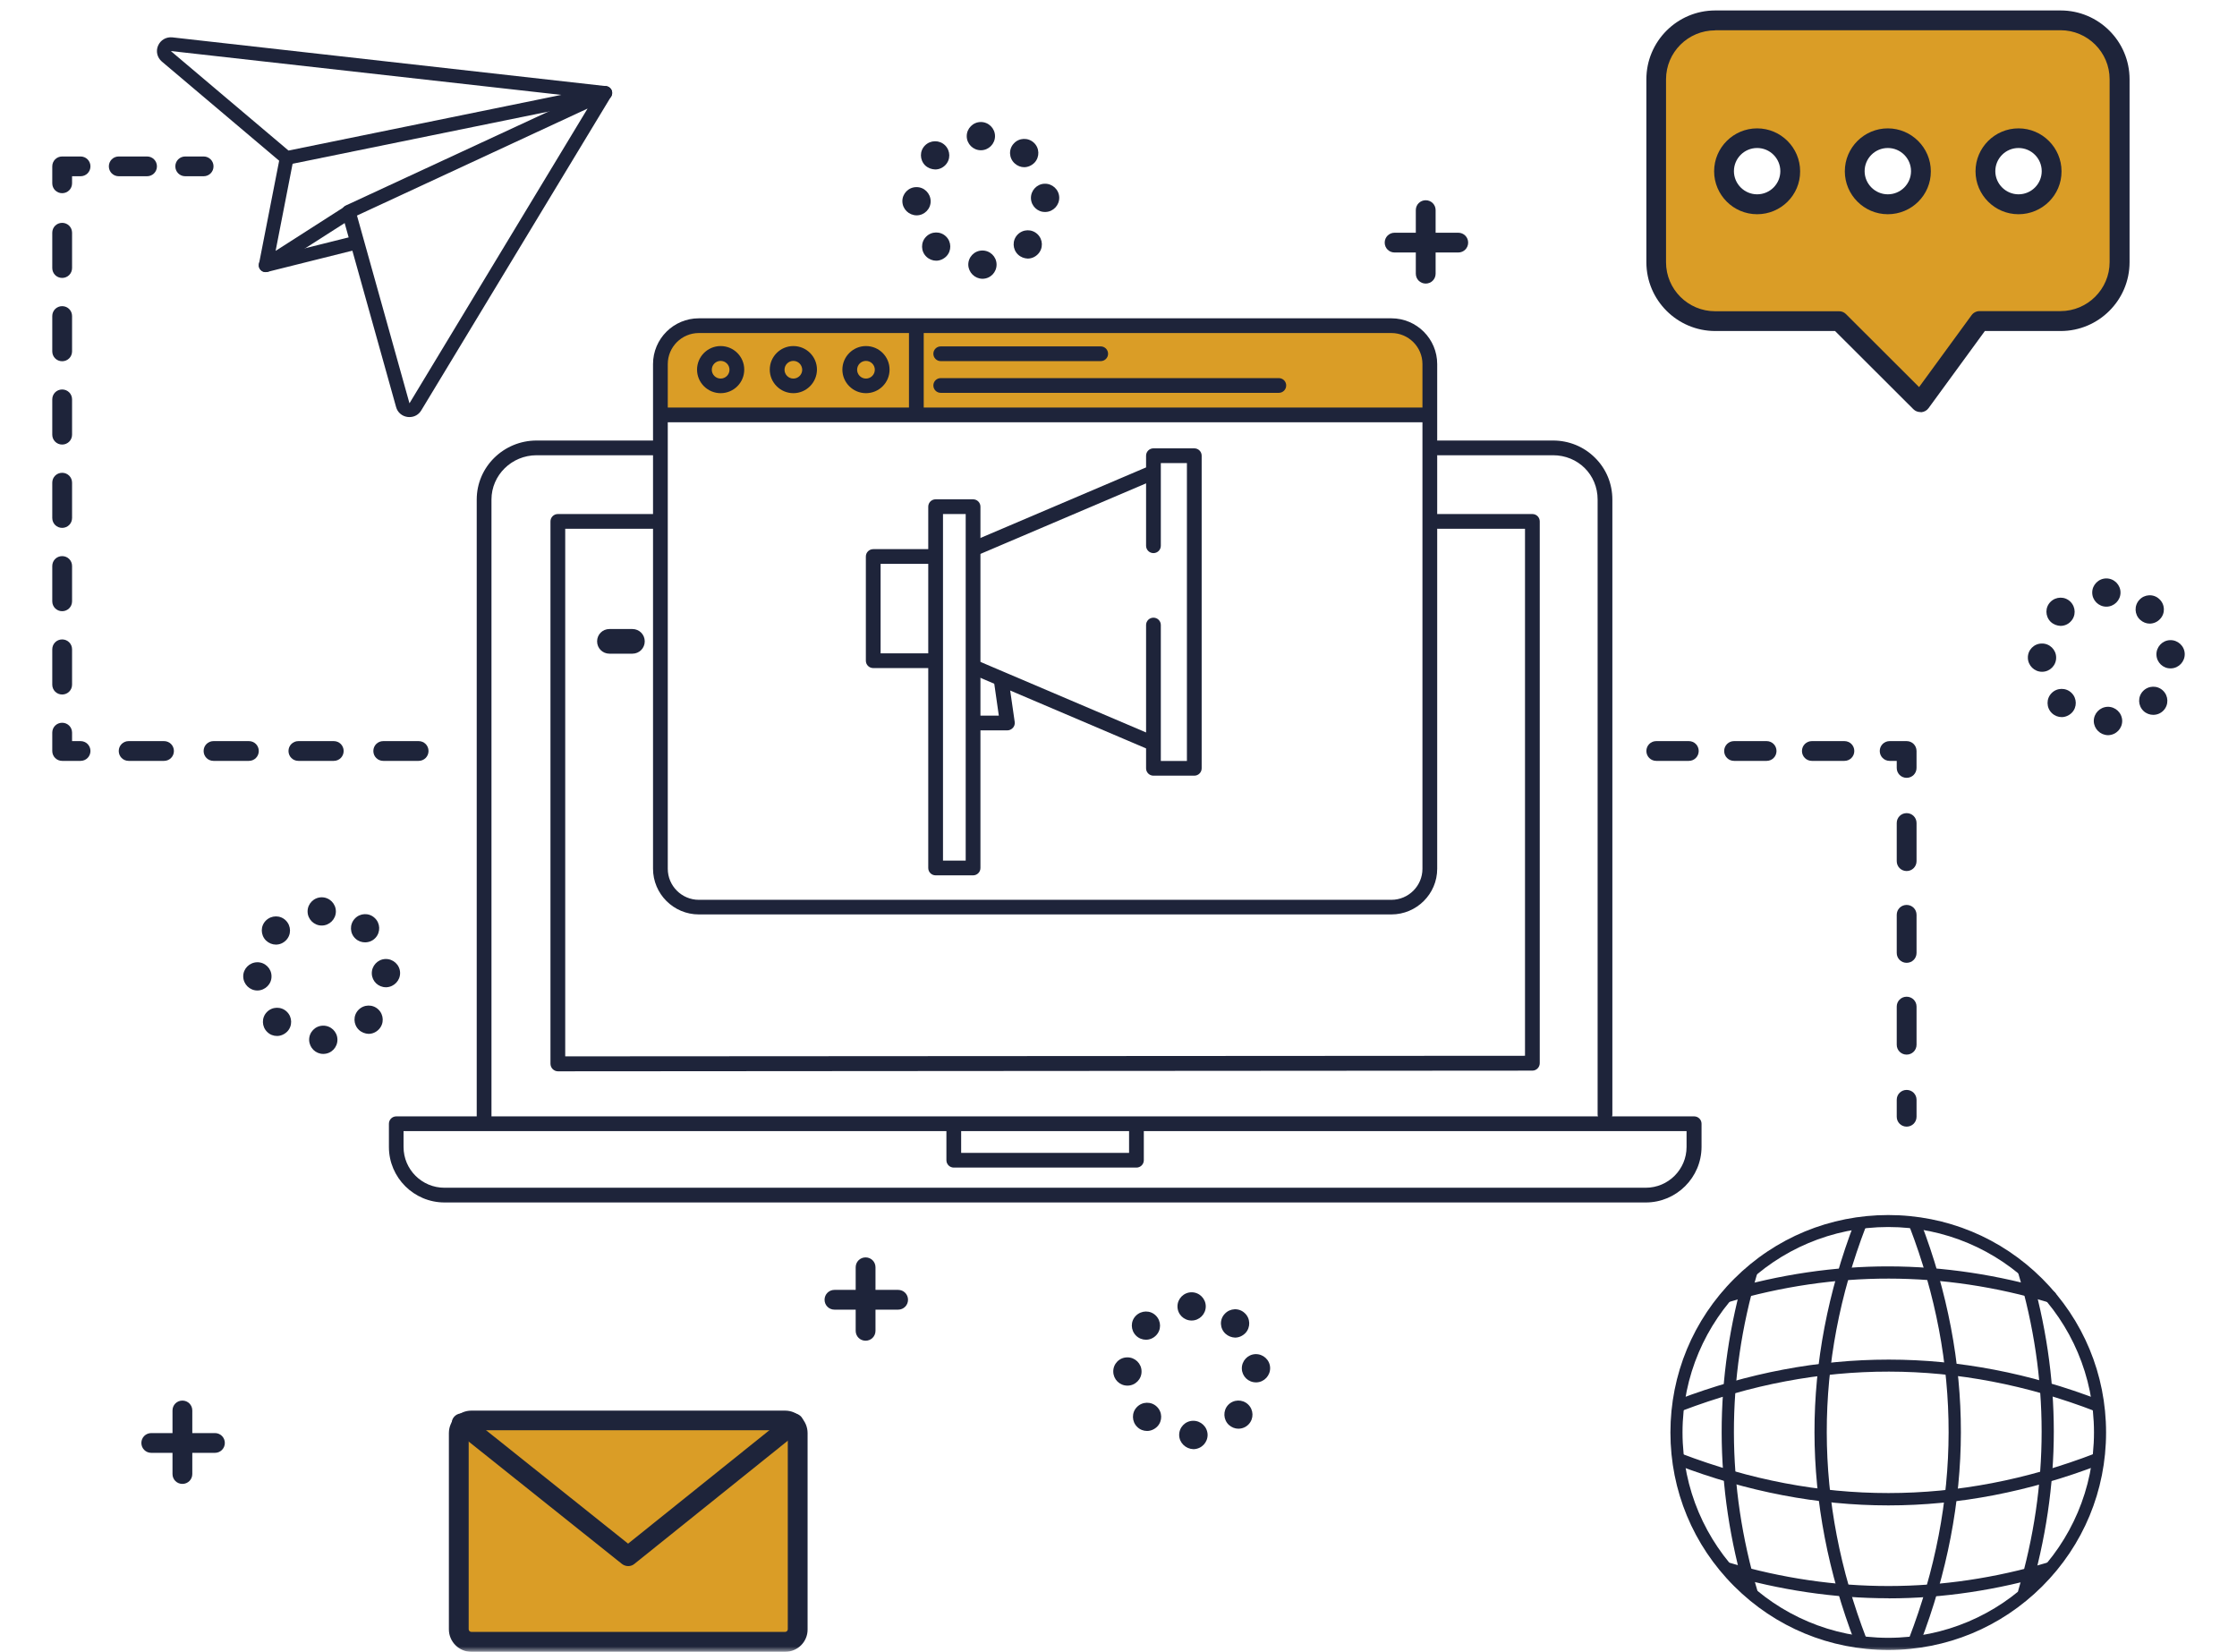 <svg width="214" height="158" viewBox="0 0 214 158" fill="none" xmlns="http://www.w3.org/2000/svg">
<mask id="mask0_0_565" style="mask-type:alpha" maskUnits="userSpaceOnUse" x="0" y="0" width="214" height="158">
<rect width="214" height="158" fill="#C4C4C4"/>
</mask>
<g mask="url(#mask0_0_565)">
<path d="M197.132 1.905H164.088C160.976 1.905 158.392 4.471 158.392 7.578V25.084C158.392 28.191 160.976 30.69 164.088 30.69H175.942L183.722 38.457L189.392 30.69H197.132C200.244 30.69 202.761 28.191 202.761 25.084V7.578C202.761 4.471 200.244 1.905 197.132 1.905ZM168.094 19.546C166.348 19.546 164.927 18.128 164.927 16.385C164.927 14.643 166.348 13.225 168.094 13.225C169.839 13.225 171.26 14.643 171.26 16.385C171.273 18.128 169.853 19.546 168.094 19.546ZM180.597 19.546C178.851 19.546 177.43 18.128 177.43 16.385C177.43 14.643 178.851 13.225 180.597 13.225C182.342 13.225 183.763 14.643 183.763 16.385C183.776 18.128 182.356 19.546 180.597 19.546ZM193.1 19.546C191.354 19.546 189.933 18.128 189.933 16.385C189.933 14.643 191.354 13.225 193.1 13.225C194.845 13.225 196.266 14.643 196.266 16.385C196.279 18.128 194.859 19.546 193.1 19.546Z" fill="#DA9D26"/>
<path d="M75.12 135.861H45.093C44.43 135.861 43.889 136.401 43.889 137.063V155.839C43.889 156.501 44.43 157.041 45.093 157.041H75.106C75.769 157.041 76.31 156.501 76.31 155.839V137.063C76.324 136.401 75.783 135.861 75.12 135.861Z" fill="#DA9D26"/>
<path d="M17.449 141.939C16.921 141.939 16.502 141.521 16.502 140.994V134.915C16.502 134.388 16.921 133.97 17.449 133.97C17.976 133.97 18.396 134.388 18.396 134.915V140.994C18.396 141.521 17.976 141.939 17.449 141.939Z" fill="#1E243A"/>
<path d="M20.561 138.968H14.472C13.944 138.968 13.524 138.549 13.524 138.022C13.524 137.495 13.944 137.077 14.472 137.077H20.561C21.088 137.077 21.508 137.495 21.508 138.022C21.508 138.549 21.088 138.968 20.561 138.968Z" fill="#1E243A"/>
<path d="M136.39 27.124C135.862 27.124 135.442 26.705 135.442 26.178V20.1C135.442 19.573 135.862 19.154 136.39 19.154C136.917 19.154 137.337 19.573 137.337 20.1V26.178C137.337 26.705 136.917 27.124 136.39 27.124Z" fill="#1E243A"/>
<path d="M139.502 24.152H133.413C132.885 24.152 132.466 23.734 132.466 23.207C132.466 22.68 132.885 22.261 133.413 22.261H139.502C140.03 22.261 140.449 22.68 140.449 23.207C140.449 23.734 140.03 24.152 139.502 24.152Z" fill="#1E243A"/>
<path d="M82.806 128.242C82.278 128.242 81.858 127.824 81.858 127.297V121.218C81.858 120.692 82.278 120.273 82.806 120.273C83.333 120.273 83.753 120.692 83.753 121.218V127.297C83.753 127.824 83.333 128.242 82.806 128.242Z" fill="#1E243A"/>
<path d="M85.918 125.271H79.829C79.301 125.271 78.881 124.852 78.881 124.325C78.881 123.799 79.301 123.38 79.829 123.38H85.918C86.445 123.38 86.865 123.799 86.865 124.325C86.865 124.852 86.445 125.271 85.918 125.271Z" fill="#1E243A"/>
<path d="M29.573 99.485C29.56 98.742 30.142 98.12 30.899 98.107C31.644 98.093 32.266 98.674 32.28 99.431C32.293 100.174 31.711 100.795 30.954 100.808C30.94 100.808 30.927 100.808 30.913 100.808C30.196 100.808 29.601 100.228 29.573 99.485ZM25.568 98.715C25.027 98.201 25.013 97.337 25.527 96.81C26.042 96.27 26.908 96.256 27.436 96.77C27.977 97.283 27.99 98.147 27.476 98.674C27.205 98.944 26.854 99.093 26.502 99.093C26.163 99.093 25.825 98.971 25.568 98.715ZM34.337 98.512C33.795 97.999 33.768 97.148 34.282 96.608C34.797 96.067 35.649 96.04 36.19 96.553C36.731 97.067 36.759 97.918 36.244 98.458C35.974 98.742 35.622 98.89 35.257 98.89C34.932 98.877 34.594 98.755 34.337 98.512ZM23.268 93.406C23.254 92.663 23.863 92.055 24.607 92.042C25.352 92.028 25.974 92.636 25.974 93.379C25.988 94.122 25.379 94.73 24.634 94.743C24.621 94.743 24.621 94.743 24.621 94.743C23.89 94.743 23.281 94.149 23.268 93.406ZM35.568 93.136C35.541 92.393 36.123 91.758 36.867 91.731C37.611 91.704 38.247 92.285 38.274 93.028C38.301 93.771 37.719 94.392 36.975 94.433C36.962 94.433 36.934 94.433 36.921 94.433C36.19 94.433 35.595 93.865 35.568 93.136ZM25.446 89.962C24.919 89.435 24.905 88.584 25.433 88.057C25.96 87.53 26.813 87.517 27.341 88.044C27.869 88.57 27.882 89.421 27.354 89.948C27.084 90.218 26.745 90.353 26.393 90.353C26.055 90.353 25.717 90.218 25.446 89.962ZM34.012 89.786C33.457 89.286 33.43 88.422 33.931 87.882C34.431 87.328 35.297 87.287 35.839 87.8C36.393 88.3 36.42 89.165 35.92 89.705C35.649 90.002 35.284 90.137 34.918 90.137C34.607 90.137 34.269 90.029 34.012 89.786ZM29.425 87.179C29.425 86.436 30.034 85.828 30.778 85.828C31.522 85.828 32.131 86.436 32.131 87.179C32.131 87.922 31.522 88.53 30.778 88.53C30.034 88.53 29.425 87.922 29.425 87.179Z" fill="#1E243A"/>
<path d="M112.804 137.279C112.791 136.536 113.373 135.915 114.13 135.901C114.875 135.888 115.497 136.469 115.524 137.225C115.538 137.968 114.956 138.589 114.198 138.616C114.185 138.616 114.171 138.616 114.158 138.616C113.427 138.589 112.818 138.009 112.804 137.279ZM108.799 136.496C108.258 135.982 108.244 135.118 108.759 134.591C109.273 134.051 110.139 134.037 110.666 134.551C111.208 135.064 111.221 135.928 110.707 136.455C110.436 136.725 110.085 136.874 109.733 136.874C109.394 136.874 109.056 136.752 108.799 136.496ZM117.554 136.293C117.013 135.78 116.986 134.929 117.486 134.389C118 133.848 118.853 133.821 119.394 134.334C119.935 134.848 119.962 135.699 119.448 136.239C119.178 136.523 118.826 136.658 118.461 136.658C118.149 136.658 117.825 136.536 117.554 136.293ZM106.499 131.201C106.485 130.458 107.081 129.836 107.838 129.836C108.583 129.823 109.205 130.431 109.205 131.174C109.219 131.917 108.61 132.538 107.865 132.538H107.852C107.108 132.538 106.512 131.944 106.499 131.201ZM118.799 130.931C118.772 130.188 119.354 129.553 120.098 129.526C120.842 129.499 121.478 130.08 121.505 130.822C121.532 131.565 120.95 132.2 120.206 132.227C120.193 132.227 120.165 132.227 120.152 132.227C119.421 132.227 118.826 131.66 118.799 130.931ZM108.677 127.756C108.15 127.229 108.136 126.378 108.664 125.852C109.192 125.325 110.044 125.311 110.572 125.838C111.099 126.365 111.113 127.216 110.585 127.743C110.315 128.013 109.976 128.148 109.625 128.148C109.286 128.148 108.934 128.013 108.677 127.756ZM117.243 127.581C116.688 127.081 116.647 126.216 117.161 125.676C117.662 125.122 118.528 125.082 119.069 125.595C119.624 126.095 119.651 126.959 119.151 127.5C118.88 127.783 118.515 127.945 118.149 127.945C117.825 127.932 117.5 127.81 117.243 127.581ZM112.642 124.96C112.642 124.217 113.251 123.609 113.995 123.609C114.739 123.609 115.348 124.217 115.348 124.96C115.348 125.703 114.739 126.311 113.995 126.311C113.251 126.311 112.642 125.717 112.642 124.96Z" fill="#1E243A"/>
<path d="M92.63 25.341C92.616 24.598 93.198 23.976 93.956 23.963C94.7 23.949 95.322 24.53 95.336 25.287C95.349 26.03 94.767 26.651 94.01 26.665C93.996 26.665 93.983 26.665 93.969 26.665C93.252 26.651 92.657 26.07 92.63 25.341ZM88.624 24.557C88.083 24.044 88.07 23.18 88.584 22.653C89.098 22.112 89.964 22.099 90.492 22.612C91.033 23.125 91.046 23.99 90.532 24.517C90.262 24.787 89.91 24.936 89.558 24.936C89.233 24.936 88.895 24.814 88.624 24.557ZM97.393 24.355C96.851 23.841 96.824 22.99 97.338 22.45C97.853 21.91 98.705 21.883 99.246 22.396C99.788 22.909 99.815 23.76 99.3 24.301C99.03 24.584 98.678 24.733 98.313 24.733C97.988 24.719 97.65 24.598 97.393 24.355ZM86.324 19.262C86.31 18.519 86.919 17.898 87.664 17.898C88.408 17.884 89.017 18.492 89.03 19.235C89.044 19.978 88.435 20.599 87.691 20.599H87.677C86.946 20.586 86.338 20.005 86.324 19.262ZM98.624 18.979C98.597 18.236 99.179 17.601 99.923 17.574C100.667 17.547 101.303 18.128 101.33 18.87C101.357 19.613 100.775 20.248 100.031 20.275C100.018 20.275 99.991 20.275 99.977 20.275C99.26 20.289 98.651 19.708 98.624 18.979ZM88.502 15.818C87.975 15.291 87.961 14.44 88.489 13.913C89.017 13.386 89.869 13.373 90.41 13.9C90.938 14.427 90.952 15.277 90.424 15.804C90.153 16.074 89.815 16.209 89.463 16.209C89.111 16.196 88.773 16.074 88.502 15.818ZM97.068 15.629C96.513 15.129 96.472 14.264 96.987 13.724C97.487 13.17 98.353 13.143 98.895 13.643C99.449 14.143 99.477 15.007 98.976 15.548C98.705 15.831 98.34 15.993 97.975 15.993C97.663 15.993 97.338 15.872 97.068 15.629ZM92.481 13.022C92.481 12.279 93.09 11.671 93.834 11.671C94.578 11.671 95.187 12.279 95.187 13.022C95.187 13.765 94.578 14.372 93.834 14.372C93.09 14.372 92.481 13.765 92.481 13.022Z" fill="#1E243A"/>
<path d="M200.299 68.998C200.285 68.255 200.867 67.633 201.625 67.606C202.369 67.593 202.991 68.174 203.018 68.93C203.032 69.673 202.45 70.294 201.692 70.321C201.679 70.321 201.665 70.321 201.652 70.321C200.921 70.308 200.326 69.727 200.299 68.998ZM196.293 68.214C195.752 67.701 195.738 66.836 196.253 66.31C196.767 65.769 197.633 65.756 198.161 66.269C198.702 66.782 198.715 67.647 198.201 68.174C197.931 68.444 197.579 68.593 197.227 68.593C196.902 68.593 196.564 68.471 196.293 68.214ZM205.062 68.012C204.52 67.498 204.493 66.647 205.007 66.107C205.522 65.567 206.374 65.54 206.915 66.053C207.457 66.566 207.484 67.417 206.969 67.958C206.699 68.241 206.347 68.376 205.982 68.376C205.657 68.376 205.319 68.255 205.062 68.012ZM193.993 62.919C193.979 62.176 194.575 61.555 195.333 61.555C196.077 61.541 196.699 62.149 196.699 62.892C196.713 63.635 196.104 64.257 195.36 64.257H195.346C194.615 64.257 194.006 63.662 193.993 62.919ZM206.293 62.636C206.266 61.893 206.848 61.258 207.592 61.231C208.336 61.204 208.972 61.785 208.999 62.528C209.026 63.27 208.444 63.905 207.7 63.932C207.687 63.932 207.66 63.932 207.646 63.932C206.929 63.946 206.32 63.365 206.293 62.636ZM196.171 59.475C195.644 58.948 195.63 58.097 196.158 57.57C196.686 57.043 197.538 57.03 198.066 57.557C198.594 58.084 198.607 58.934 198.079 59.461C197.822 59.731 197.47 59.867 197.119 59.867C196.78 59.853 196.442 59.731 196.171 59.475ZM204.737 59.286C204.182 58.786 204.155 57.921 204.656 57.381C205.156 56.827 206.022 56.787 206.564 57.3C207.118 57.8 207.159 58.664 206.645 59.205C206.374 59.502 206.009 59.65 205.643 59.65C205.332 59.65 205.007 59.529 204.737 59.286ZM200.15 56.679C200.15 55.936 200.759 55.328 201.503 55.328C202.247 55.328 202.856 55.936 202.856 56.679C202.856 57.422 202.247 58.029 201.503 58.029C200.759 58.029 200.15 57.422 200.15 56.679Z" fill="#1E243A"/>
<path d="M27.412 15.774C27.261 15.774 27.11 15.718 26.988 15.614L15.482 5.887C15.039 5.511 14.888 4.9 15.124 4.363C15.359 3.827 15.896 3.517 16.481 3.573L57.982 8.239C58.302 8.277 58.557 8.54 58.566 8.86C58.585 9.18 58.359 9.471 58.038 9.537L27.544 15.755C27.506 15.765 27.459 15.774 27.412 15.774ZM16.339 4.881L27.6 14.401L53.694 9.076L16.339 4.881Z" fill="#1E243A"/>
<path d="M39.172 39.894C39.106 39.894 39.05 39.894 38.984 39.884C38.456 39.809 38.032 39.452 37.891 38.934L32.717 20.431C32.633 20.12 32.783 19.791 33.075 19.659L57.614 8.286C57.878 8.164 58.189 8.23 58.387 8.446C58.585 8.663 58.613 8.982 58.462 9.227L40.294 39.264C40.049 39.668 39.634 39.894 39.172 39.894ZM34.15 20.619L39.172 38.577L56.21 10.384L34.15 20.619Z" fill="#1E243A"/>
<path d="M25.414 26.028C25.282 26.028 25.16 25.99 25.047 25.915C24.83 25.764 24.717 25.501 24.773 25.247L26.78 14.993C26.846 14.636 27.195 14.401 27.553 14.476C27.911 14.542 28.147 14.89 28.072 15.247L26.366 23.996L33.038 19.725C33.349 19.527 33.754 19.622 33.952 19.923C34.15 20.233 34.055 20.637 33.754 20.835L25.782 25.934C25.659 25.99 25.537 26.028 25.414 26.028Z" fill="#1E243A"/>
<path d="M25.414 26.027C25.122 26.027 24.849 25.83 24.773 25.529C24.689 25.172 24.896 24.814 25.254 24.729L33.914 22.566C34.263 22.481 34.63 22.688 34.715 23.046C34.8 23.403 34.593 23.761 34.234 23.845L25.574 26.009C25.518 26.018 25.471 26.027 25.414 26.027Z" fill="#1E243A"/>
<path d="M180.637 157.824C175.067 157.824 169.835 155.657 165.903 151.731C161.97 147.805 159.799 142.574 159.799 137.023C159.799 131.471 161.97 126.24 165.903 122.314C169.835 118.388 175.076 116.221 180.637 116.221C186.207 116.221 191.439 118.388 195.372 122.314C199.304 126.24 201.475 131.471 201.475 137.023C201.475 142.574 199.304 147.805 195.372 151.731C191.439 155.657 186.207 157.824 180.637 157.824ZM180.637 117.366C169.782 117.366 160.956 126.178 160.956 137.014C160.956 147.85 169.782 156.661 180.637 156.661C191.492 156.661 200.319 147.85 200.319 137.014C200.319 126.178 191.492 117.366 180.637 117.366Z" fill="#1E243A"/>
<path d="M200.648 135.024C200.577 135.024 200.506 135.015 200.443 134.989C187.364 129.953 174.071 129.935 160.938 134.935C160.635 135.051 160.306 134.9 160.19 134.598C160.075 134.296 160.226 133.985 160.528 133.87C167.21 131.32 173.982 130.05 180.655 130.05C180.682 130.05 180.699 130.05 180.726 130.05C187.417 130.05 194.197 131.347 200.87 133.923C201.164 134.038 201.315 134.367 201.2 134.66C201.093 134.891 200.879 135.024 200.648 135.024Z" fill="#1E243A"/>
<path d="M196.181 124.614C196.128 124.614 196.074 124.606 196.012 124.588C185.86 121.55 175.548 121.541 165.351 124.552C165.048 124.641 164.719 124.472 164.63 124.161C164.541 123.859 164.71 123.531 165.022 123.442C170.227 121.905 175.503 121.124 180.69 121.133C185.887 121.142 191.154 121.932 196.332 123.478C196.635 123.566 196.813 123.895 196.724 124.197C196.662 124.455 196.43 124.614 196.181 124.614Z" fill="#1E243A"/>
<path d="M180.637 152.877C175.486 152.877 170.263 152.104 165.102 150.586C164.799 150.497 164.621 150.168 164.71 149.866C164.799 149.564 165.12 149.386 165.431 149.475C175.566 152.46 185.816 152.451 195.915 149.449C196.217 149.36 196.546 149.529 196.635 149.839C196.724 150.141 196.555 150.47 196.244 150.568C191.092 152.096 185.851 152.886 180.691 152.886C180.673 152.877 180.655 152.877 180.637 152.877Z" fill="#1E243A"/>
<path d="M180.637 143.995C173.937 143.995 167.13 142.689 160.422 140.122C160.119 140.007 159.977 139.669 160.092 139.376C160.208 139.074 160.537 138.932 160.84 139.039C174.008 144.075 187.328 144.075 200.434 139.021C200.728 138.906 201.066 139.057 201.182 139.35C201.297 139.643 201.146 139.989 200.853 140.105C194.161 142.68 187.373 143.995 180.664 143.995C180.655 143.995 180.646 143.995 180.637 143.995Z" fill="#1E243A"/>
<path d="M178.003 157.505C177.772 157.505 177.549 157.363 177.46 157.132C174.889 150.452 173.59 143.675 173.581 137.005C173.572 130.334 174.862 123.575 177.416 116.922C177.532 116.62 177.861 116.478 178.163 116.594C178.466 116.709 178.608 117.038 178.493 117.34C173.492 130.379 173.51 143.622 178.546 156.723C178.662 157.025 178.51 157.354 178.217 157.469C178.146 157.496 178.074 157.505 178.003 157.505Z" fill="#1E243A"/>
<path d="M167.566 152.957C167.317 152.957 167.086 152.797 167.015 152.54C165.484 147.388 164.71 142.174 164.701 137.032C164.692 131.889 165.458 126.684 166.97 121.55C167.059 121.248 167.379 121.071 167.691 121.159C167.993 121.248 168.171 121.568 168.082 121.879C165.119 131.924 165.137 142.13 168.136 152.211C168.225 152.513 168.056 152.842 167.744 152.931C167.673 152.948 167.62 152.957 167.566 152.957Z" fill="#1E243A"/>
<path d="M193.628 152.868C193.574 152.868 193.521 152.859 193.467 152.842C193.165 152.753 192.987 152.433 193.076 152.122C196.057 142.032 196.057 131.818 193.067 121.763C192.978 121.461 193.147 121.132 193.459 121.044C193.761 120.955 194.09 121.124 194.179 121.434C195.701 126.568 196.475 131.782 196.475 136.925C196.475 142.068 195.701 147.29 194.179 152.442C194.108 152.699 193.877 152.868 193.628 152.868Z" fill="#1E243A"/>
<path d="M183.155 157.505C183.084 157.505 183.013 157.496 182.95 157.469C182.648 157.354 182.505 157.025 182.621 156.723C187.657 143.631 187.675 130.379 182.675 117.34C182.559 117.038 182.71 116.709 183.004 116.594C183.306 116.478 183.635 116.629 183.751 116.922C186.305 123.575 187.595 130.334 187.586 137.005C187.577 143.675 186.269 150.452 183.707 157.132C183.609 157.363 183.386 157.505 183.155 157.505Z" fill="#1E243A"/>
<path d="M182.396 107.765C181.869 107.765 181.449 107.346 181.449 106.819V105.198C181.449 104.672 181.869 104.253 182.396 104.253C182.924 104.253 183.344 104.672 183.344 105.198V106.819C183.344 107.346 182.924 107.765 182.396 107.765Z" fill="#1E243A"/>
<path d="M182.396 100.876C181.869 100.876 181.449 100.457 181.449 99.93V96.283C181.449 95.757 181.869 95.338 182.396 95.338C182.924 95.338 183.344 95.757 183.344 96.283V99.93C183.344 100.457 182.924 100.876 182.396 100.876ZM182.396 92.096C181.869 92.096 181.449 91.677 181.449 91.15V87.503C181.449 86.977 181.869 86.558 182.396 86.558C182.924 86.558 183.344 86.977 183.344 87.503V91.15C183.344 91.677 182.924 92.096 182.396 92.096ZM182.396 83.316C181.869 83.316 181.449 82.897 181.449 82.371V78.723C181.449 78.197 181.869 77.778 182.396 77.778C182.924 77.778 183.344 78.197 183.344 78.723V82.371C183.344 82.897 182.924 83.316 182.396 83.316Z" fill="#1E243A"/>
<path d="M182.396 74.401C181.868 74.401 181.449 73.982 181.449 73.455V72.78H180.772C180.245 72.78 179.825 72.361 179.825 71.835C179.825 71.308 180.245 70.889 180.772 70.889H182.396C182.924 70.889 183.343 71.308 183.343 71.835V73.455C183.343 73.982 182.924 74.401 182.396 74.401Z" fill="#1E243A"/>
<path d="M176.442 72.78H173.33C172.803 72.78 172.383 72.361 172.383 71.835C172.383 71.308 172.803 70.889 173.33 70.889H176.442C176.97 70.889 177.39 71.308 177.39 71.835C177.39 72.361 176.97 72.78 176.442 72.78ZM169 72.78H165.888C165.36 72.78 164.941 72.361 164.941 71.835C164.941 71.308 165.36 70.889 165.888 70.889H169C169.528 70.889 169.947 71.308 169.947 71.835C169.947 72.361 169.528 72.78 169 72.78ZM161.558 72.78H158.446C157.918 72.78 157.499 72.361 157.499 71.835C157.499 71.308 157.918 70.889 158.446 70.889H161.558C162.086 70.889 162.505 71.308 162.505 71.835C162.505 72.361 162.086 72.78 161.558 72.78Z" fill="#1E243A"/>
<path d="M60.496 62.526H58.302C57.644 62.526 57.121 62.004 57.121 61.347C57.121 60.69 57.644 60.167 58.302 60.167H60.496C61.154 60.167 61.678 60.69 61.678 61.347C61.678 62.004 61.154 62.526 60.496 62.526Z" fill="#1E243A"/>
<path d="M40.046 72.78H36.663C36.136 72.78 35.716 72.362 35.716 71.835C35.716 71.308 36.136 70.889 36.663 70.889H40.046C40.574 70.889 40.994 71.308 40.994 71.835C40.994 72.362 40.574 72.78 40.046 72.78ZM31.928 72.78H28.545C28.017 72.78 27.598 72.362 27.598 71.835C27.598 71.308 28.017 70.889 28.545 70.889H31.928C32.455 70.889 32.875 71.308 32.875 71.835C32.875 72.362 32.455 72.78 31.928 72.78ZM23.809 72.78H20.426C19.898 72.78 19.479 72.362 19.479 71.835C19.479 71.308 19.898 70.889 20.426 70.889H23.809C24.337 70.889 24.756 71.308 24.756 71.835C24.756 72.362 24.337 72.78 23.809 72.78ZM15.69 72.78H12.307C11.779 72.78 11.36 72.362 11.36 71.835C11.36 71.308 11.779 70.889 12.307 70.889H15.69C16.218 70.889 16.637 71.308 16.637 71.835C16.637 72.362 16.218 72.78 15.69 72.78Z" fill="#1E243A"/>
<path d="M7.706 72.78H5.947C5.419 72.78 5 72.361 5 71.834V70.078C5 69.552 5.419 69.133 5.947 69.133C6.475 69.133 6.894 69.552 6.894 70.078V70.889H7.706C8.234 70.889 8.653 71.308 8.653 71.834C8.653 72.361 8.234 72.78 7.706 72.78Z" fill="#1E243A"/>
<path d="M5.947 66.431C5.419 66.431 5 66.013 5 65.486V62.109C5 61.582 5.419 61.163 5.947 61.163C6.475 61.163 6.894 61.582 6.894 62.109V65.486C6.894 66.013 6.475 66.431 5.947 66.431ZM5.947 58.462C5.419 58.462 5 58.043 5 57.516V54.139C5 53.613 5.419 53.194 5.947 53.194C6.475 53.194 6.894 53.613 6.894 54.139V57.516C6.894 58.043 6.475 58.462 5.947 58.462ZM5.947 50.492C5.419 50.492 5 50.074 5 49.547V46.17C5 45.643 5.419 45.224 5.947 45.224C6.475 45.224 6.894 45.643 6.894 46.17V49.547C6.894 50.074 6.475 50.492 5.947 50.492ZM5.947 42.523C5.419 42.523 5 42.104 5 41.577V38.2C5 37.673 5.419 37.255 5.947 37.255C6.475 37.255 6.894 37.673 6.894 38.2V41.577C6.894 42.104 6.475 42.523 5.947 42.523ZM5.947 34.553C5.419 34.553 5 34.135 5 33.608V30.231C5 29.704 5.419 29.285 5.947 29.285C6.475 29.285 6.894 29.704 6.894 30.231V33.608C6.894 34.135 6.475 34.553 5.947 34.553ZM5.947 26.584C5.419 26.584 5 26.165 5 25.638V22.261C5 21.734 5.419 21.316 5.947 21.316C6.475 21.316 6.894 21.734 6.894 22.261V25.638C6.894 26.165 6.475 26.584 5.947 26.584Z" fill="#1E243A"/>
<path d="M5.947 18.479C5.419 18.479 5 18.06 5 17.534V15.913C5 15.386 5.419 14.967 5.947 14.967H7.706C8.234 14.967 8.653 15.386 8.653 15.913C8.653 16.439 8.234 16.858 7.706 16.858H6.894V17.534C6.894 18.06 6.475 18.479 5.947 18.479Z" fill="#1E243A"/>
<path d="M14.066 16.858H11.36C10.832 16.858 10.413 16.439 10.413 15.913C10.413 15.386 10.832 14.967 11.36 14.967H14.066C14.594 14.967 15.013 15.386 15.013 15.913C15.013 16.439 14.594 16.858 14.066 16.858Z" fill="#1E243A"/>
<path d="M19.479 16.858H17.72C17.192 16.858 16.773 16.439 16.773 15.913C16.773 15.386 17.192 14.967 17.72 14.967H19.479C20.006 14.967 20.426 15.386 20.426 15.913C20.426 16.439 20.006 16.858 19.479 16.858Z" fill="#1E243A"/>
<path d="M183.709 39.416C183.465 39.416 183.222 39.321 183.046 39.146L175.549 31.663H164.088C160.462 31.663 157.499 28.718 157.499 25.084V7.578C157.499 3.958 160.448 1 164.088 1H197.132C200.758 1 203.722 3.945 203.722 7.578V25.084C203.722 28.704 200.772 31.663 197.132 31.663H189.879L184.494 39.038C184.331 39.267 184.074 39.402 183.804 39.429C183.763 39.416 183.736 39.416 183.709 39.416ZM164.075 2.905C161.49 2.905 159.379 4.998 159.379 7.592V25.084C159.379 27.664 161.477 29.771 164.075 29.771H175.928C176.185 29.771 176.415 29.866 176.591 30.042L183.587 37.025L188.607 30.15C188.783 29.907 189.067 29.758 189.378 29.758H197.118C199.703 29.758 201.814 27.651 201.814 25.071V7.578C201.814 4.998 199.703 2.891 197.118 2.891H164.075V2.905Z" fill="#1E243A"/>
<path d="M168.094 20.492C165.82 20.492 163.98 18.641 163.98 16.385C163.98 14.116 165.834 12.279 168.094 12.279C170.367 12.279 172.207 14.13 172.207 16.385C172.221 18.655 170.367 20.492 168.094 20.492ZM168.094 14.157C166.862 14.157 165.874 15.156 165.874 16.372C165.874 17.588 166.876 18.587 168.094 18.587C169.325 18.587 170.313 17.588 170.313 16.372C170.313 15.156 169.325 14.157 168.094 14.157Z" fill="#1E243A"/>
<path d="M180.596 20.492C178.323 20.492 176.483 18.641 176.483 16.385C176.483 14.116 178.337 12.279 180.596 12.279C182.856 12.279 184.71 14.13 184.71 16.385C184.724 18.655 182.87 20.492 180.596 20.492ZM180.596 14.157C179.365 14.157 178.377 15.156 178.377 16.372C178.377 17.588 179.379 18.587 180.596 18.587C181.828 18.587 182.816 17.588 182.816 16.372C182.816 15.156 181.828 14.157 180.596 14.157Z" fill="#1E243A"/>
<path d="M193.099 20.492C190.826 20.492 188.986 18.641 188.986 16.385C188.986 14.116 190.84 12.279 193.099 12.279C195.373 12.279 197.213 14.13 197.213 16.385C197.226 18.655 195.373 20.492 193.099 20.492ZM193.099 14.157C191.868 14.157 190.88 15.156 190.88 16.372C190.88 17.588 191.882 18.587 193.099 18.587C194.331 18.587 195.319 17.588 195.319 16.372C195.319 15.156 194.331 14.157 193.099 14.157Z" fill="#1E243A"/>
<path d="M75.12 158H45.093C43.903 158 42.942 157.027 42.942 155.852V137.076C42.942 135.888 43.916 134.929 45.093 134.929H75.106C76.297 134.929 77.257 135.901 77.257 137.076V155.852C77.271 157.041 76.297 158 75.12 158ZM45.093 136.806C44.944 136.806 44.836 136.928 44.836 137.063V155.839C44.836 155.987 44.958 156.095 45.093 156.095H75.106C75.255 156.095 75.363 155.974 75.363 155.839V137.063C75.363 136.914 75.241 136.806 75.106 136.806H45.093Z" fill="#1E243A"/>
<path d="M60.1 149.801C59.897 149.801 59.68 149.733 59.504 149.598L43.564 136.874C43.158 136.55 43.091 135.955 43.416 135.55C43.74 135.145 44.336 135.077 44.742 135.402L60.086 147.653L75.35 135.402C75.755 135.077 76.351 135.145 76.676 135.55C77 135.955 76.933 136.55 76.527 136.874L60.695 149.585C60.519 149.733 60.316 149.801 60.1 149.801Z" fill="#1E243A"/>
<path d="M133.266 31.129H66.693C64.75 31.129 63.176 32.7 63.176 34.64V39.688H136.772V34.64C136.783 32.7 135.209 31.129 133.266 31.129Z" fill="#DA9D26"/>
<path d="M157.447 115.018H42.523C39.592 115.018 37.205 112.635 37.205 109.71V107.489C37.205 107.099 37.519 106.784 37.91 106.784H162.07C162.461 106.784 162.776 107.099 162.776 107.489V109.71C162.765 112.635 160.377 115.018 157.447 115.018ZM38.605 108.193V109.71C38.605 111.866 40.363 113.61 42.512 113.61H157.436C159.596 113.61 161.343 111.855 161.343 109.71V108.193H38.605Z" fill="#1E243A"/>
<path d="M108.716 111.682H91.243C90.852 111.682 90.537 111.367 90.537 110.977V107.565C90.537 107.175 90.852 106.86 91.243 106.86C91.633 106.86 91.948 107.175 91.948 107.565V110.273H108.011V107.565C108.011 107.175 108.325 106.86 108.716 106.86C109.107 106.86 109.422 107.175 109.422 107.565V110.977C109.422 111.367 109.107 111.682 108.716 111.682Z" fill="#1E243A"/>
<path d="M153.54 107.294C153.149 107.294 152.834 106.98 152.834 106.59V47.782C152.834 45.398 150.957 43.545 148.569 43.545H137.531C137.14 43.545 136.826 43.231 136.826 42.841C136.826 42.451 137.14 42.137 137.531 42.137H148.569C150.088 42.137 151.521 42.722 152.584 43.784C153.659 44.846 154.245 46.265 154.245 47.792V106.611C154.245 106.98 153.93 107.294 153.54 107.294Z" fill="#1E243A"/>
<path d="M46.31 107.835C45.92 107.835 45.605 107.521 45.605 107.131V47.782C45.605 44.661 48.177 42.137 51.336 42.137H62.536C62.927 42.137 63.241 42.451 63.241 42.841C63.241 43.231 62.927 43.545 62.536 43.545H51.336C48.948 43.545 47.016 45.452 47.016 47.782V107.142C47.016 107.521 46.701 107.835 46.31 107.835Z" fill="#1E243A"/>
<path d="M53.365 102.473C53.181 102.473 52.996 102.386 52.866 102.256C52.736 102.126 52.66 101.931 52.66 101.747V49.873C52.66 49.483 52.974 49.169 53.365 49.169H62.536C62.927 49.169 63.242 49.483 63.242 49.873C63.242 50.263 62.927 50.577 62.536 50.577H54.071V101.043L145.888 100.988V50.577H137.531C137.141 50.577 136.826 50.263 136.826 49.873C136.826 49.483 137.141 49.169 137.531 49.169H146.594C146.985 49.169 147.299 49.483 147.299 49.873V101.693C147.299 102.083 146.985 102.408 146.594 102.408L53.365 102.473Z" fill="#1E243A"/>
<path d="M133.103 87.467H66.855C64.435 87.467 62.471 85.506 62.471 83.09V34.824C62.471 32.408 64.435 30.447 66.855 30.447H133.103C135.523 30.447 137.488 32.408 137.488 34.824V83.101C137.488 85.506 135.523 87.467 133.103 87.467ZM66.855 31.855C65.217 31.855 63.882 33.188 63.882 34.824V83.101C63.882 84.737 65.217 86.07 66.855 86.07H133.103C134.742 86.07 136.077 84.737 136.077 83.101V34.824C136.077 33.188 134.742 31.855 133.103 31.855H66.855Z" fill="#1E243A"/>
<path d="M136.229 40.393H63.73C63.339 40.393 63.024 40.078 63.024 39.688C63.024 39.298 63.339 38.984 63.73 38.984H136.229C136.62 38.984 136.935 39.298 136.935 39.688C136.935 40.078 136.62 40.393 136.229 40.393Z" fill="#1E243A"/>
<path d="M68.939 37.608C67.702 37.608 66.682 36.601 66.682 35.355C66.682 34.12 67.691 33.101 68.939 33.101C70.187 33.101 71.197 34.109 71.197 35.355C71.197 36.601 70.187 37.608 68.939 37.608ZM68.939 34.521C68.472 34.521 68.093 34.9 68.093 35.366C68.093 35.831 68.472 36.211 68.939 36.211C69.406 36.211 69.786 35.831 69.786 35.366C69.786 34.9 69.406 34.521 68.939 34.521Z" fill="#1E243A"/>
<path d="M75.896 37.608C74.659 37.608 73.639 36.601 73.639 35.355C73.639 34.12 74.648 33.101 75.896 33.101C77.144 33.101 78.154 34.109 78.154 35.355C78.143 36.601 77.133 37.608 75.896 37.608ZM75.896 34.521C75.43 34.521 75.05 34.9 75.05 35.366C75.05 35.831 75.43 36.211 75.896 36.211C76.363 36.211 76.743 35.831 76.743 35.366C76.732 34.9 76.363 34.521 75.896 34.521Z" fill="#1E243A"/>
<path d="M82.842 37.608C81.605 37.608 80.585 36.601 80.585 35.355C80.585 34.12 81.594 33.101 82.842 33.101C84.09 33.101 85.099 34.109 85.099 35.355C85.099 36.601 84.09 37.608 82.842 37.608ZM82.842 34.521C82.375 34.521 81.995 34.9 81.995 35.366C81.995 35.831 82.375 36.211 82.842 36.211C83.309 36.211 83.689 35.831 83.689 35.366C83.689 34.9 83.309 34.521 82.842 34.521Z" fill="#1E243A"/>
<path d="M87.661 39.905C87.27 39.905 86.956 39.591 86.956 39.201V31.617C86.956 31.227 87.27 30.913 87.661 30.913C88.052 30.913 88.367 31.227 88.367 31.617V39.201C88.367 39.591 88.052 39.905 87.661 39.905Z" fill="#1E243A"/>
<path d="M105.297 34.542H89.995C89.604 34.542 89.289 34.228 89.289 33.838C89.289 33.448 89.604 33.134 89.995 33.134H105.297C105.688 33.134 106.003 33.448 106.003 33.838C106.003 34.228 105.688 34.542 105.297 34.542Z" fill="#1E243A"/>
<path d="M122.337 37.576H89.995C89.604 37.576 89.289 37.261 89.289 36.871C89.289 36.481 89.604 36.167 89.995 36.167H122.337C122.728 36.167 123.042 36.481 123.042 36.871C123.042 37.261 122.728 37.576 122.337 37.576Z" fill="#1E243A"/>
<path d="M93.793 83.025C93.793 83.415 93.478 83.729 93.087 83.729H89.506C89.115 83.729 88.8 83.415 88.8 83.025V48.464C88.8 48.074 89.115 47.76 89.506 47.76H93.087C93.478 47.76 93.793 48.074 93.793 48.464V83.025ZM90.211 82.321H92.382V49.168H90.211V82.321Z" fill="#1E243A"/>
<path d="M96.365 69.862H93.576C93.185 69.862 92.87 69.547 92.87 69.157C92.87 68.767 93.185 68.453 93.576 68.453H95.551L95.084 65.181C95.03 64.791 95.301 64.445 95.681 64.379C96.061 64.325 96.419 64.596 96.484 64.975L97.07 69.049C97.103 69.255 97.038 69.461 96.907 69.612C96.755 69.775 96.56 69.862 96.365 69.862Z" fill="#1E243A"/>
<path d="M114.251 74.195H110.344C109.953 74.195 109.638 73.881 109.638 73.491V59.786C109.638 59.396 109.953 59.082 110.344 59.082C110.734 59.082 111.049 59.396 111.049 59.786V72.787H113.545V44.293H111.049V52.202C111.049 52.592 110.734 52.906 110.344 52.906C109.953 52.906 109.638 52.592 109.638 52.202V43.589C109.638 43.199 109.953 42.885 110.344 42.885H114.251C114.641 42.885 114.956 43.199 114.956 43.589V73.491C114.956 73.881 114.641 74.195 114.251 74.195Z" fill="#1E243A"/>
<path d="M89.017 63.903H83.537C83.146 63.903 82.831 63.589 82.831 63.199V53.231C82.831 52.841 83.146 52.527 83.537 52.527H89.017C89.408 52.527 89.723 52.841 89.723 53.231C89.723 53.621 89.408 53.935 89.017 53.935H84.242V62.494H89.017C89.408 62.494 89.723 62.809 89.723 63.199C89.723 63.589 89.408 63.903 89.017 63.903Z" fill="#1E243A"/>
<path d="M110.311 71.812C110.214 71.812 110.127 71.79 110.04 71.757L92.946 64.477C92.588 64.325 92.425 63.913 92.577 63.556C92.729 63.198 93.142 63.036 93.5 63.188L110.594 70.468C110.952 70.62 111.115 71.031 110.963 71.389C110.843 71.649 110.583 71.812 110.311 71.812Z" fill="#1E243A"/>
<path d="M93.217 53.177C92.946 53.177 92.686 53.014 92.566 52.743C92.414 52.386 92.577 51.974 92.935 51.823L110.029 44.542C110.387 44.39 110.799 44.553 110.951 44.91C111.103 45.268 110.941 45.68 110.582 45.831L93.489 53.112C93.402 53.155 93.315 53.177 93.217 53.177Z" fill="#1E243A"/>
</g>
</svg>
